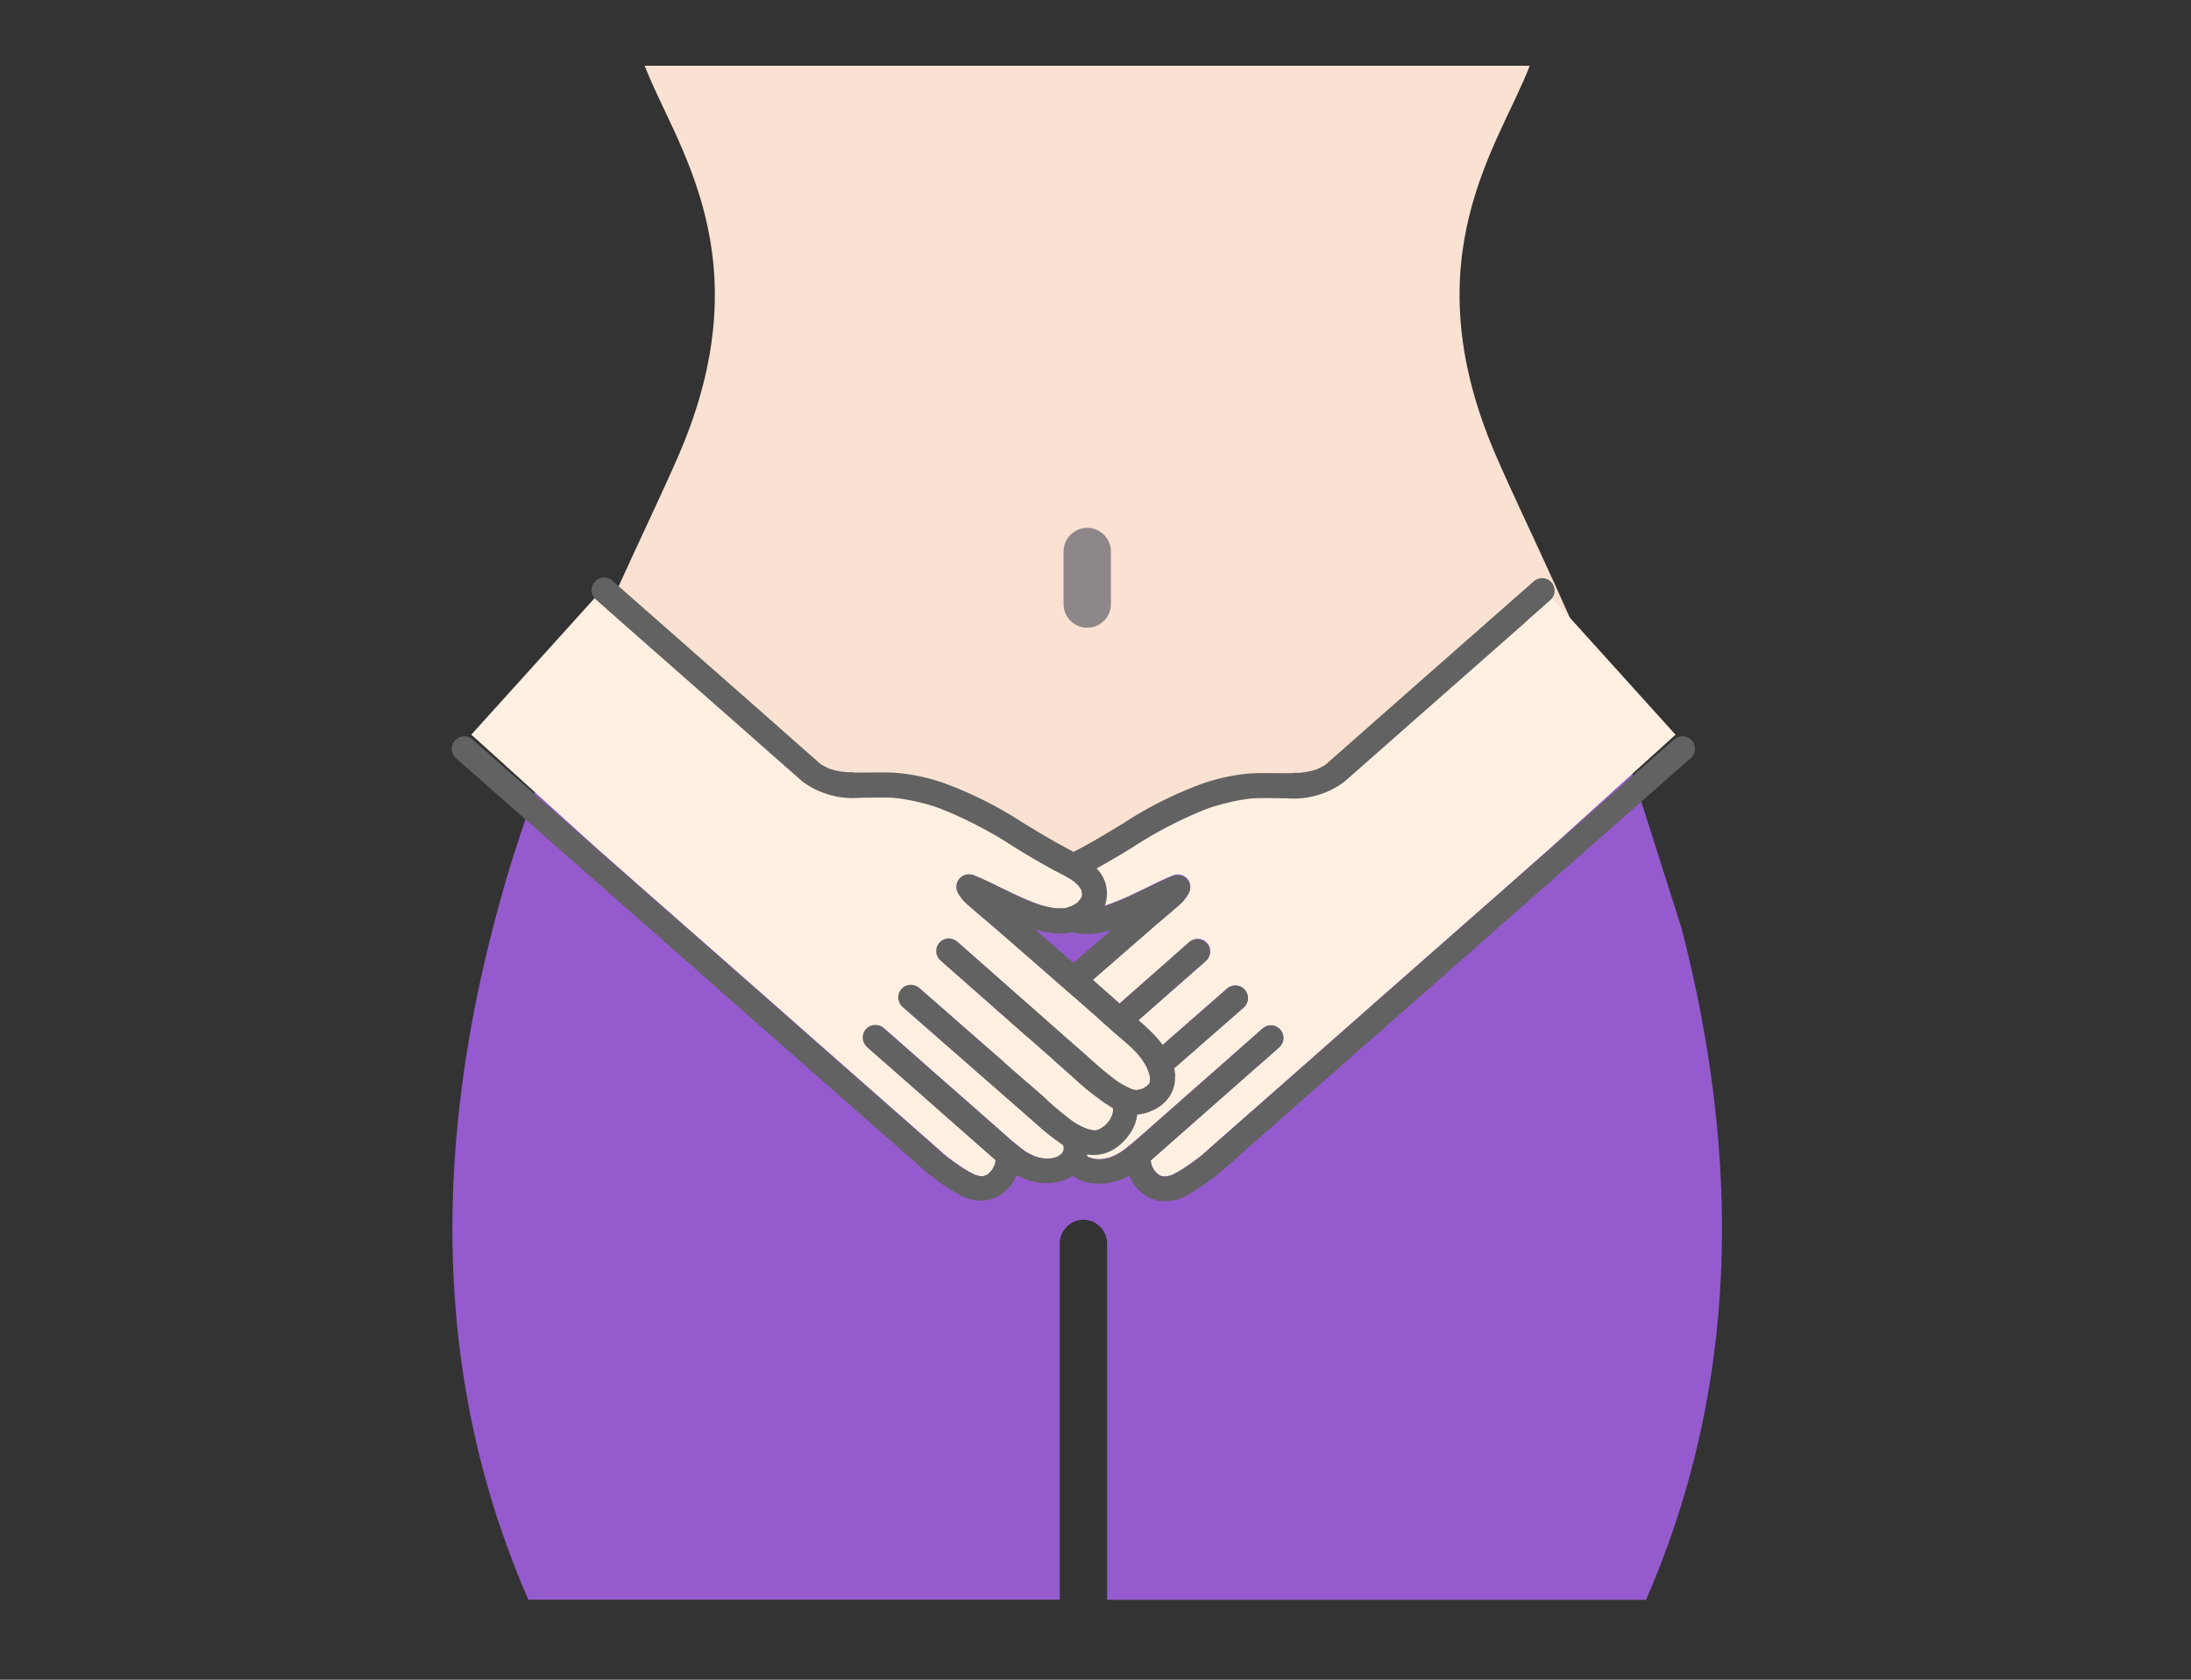 <svg xmlns="http://www.w3.org/2000/svg" xmlns:xlink="http://www.w3.org/1999/xlink" width="130" height="99.667" viewBox="0 0 130 99.667">
  <rect x="0" y="0" width="130" height="99.667" fill="#333333" stroke="none"/>
  <defs>
    <clipPath id="clip-path">
      <rect id="長方形_31202" data-name="長方形 31202" width="130" height="99.667" transform="translate(0.5)" fill="none"/>
    </clipPath>
  </defs>
  <g id="ico_syoujyo_all03" transform="translate(-0.5)" clip-path="url(#clip-path)">
    <g id="グループ_103126" data-name="グループ 103126" transform="translate(27.282 3.9)">
      <path id="パス_84071" data-name="パス 84071" d="M135.225,49.855,138.5,60.142A100.634,100.634,0,0,0,135.225,49.855ZM127.5,32.144c-5.118-11.8.221-18.469,2-23.144H76.989c1.781,4.676,7.12,11.358,2,23.144-1.859,4.281-5.157,10.7-8.017,18.495,0,0,22.724,5.243,32.27,5.139,6.062-.065,23.872-2.864,31.976-5.941C132.43,42.41,129.3,36.278,127.5,32.144ZM103.028,77.48a1.387,1.387,0,0,0-.832.273,7.778,7.778,0,0,1,.828,1.131c.329-.277.693-.572,1.088-.884a1.4,1.4,0,0,0-1.083-.52ZM68.01,60.073l2.955-9.408C69.882,53.62,68.864,56.766,68.01,60.073Zm-.03.1h0c.009-.035.017-.065.026-.1Z" transform="translate(-65.521 -9)" fill="none"/>
      <g id="グループ_103125" data-name="グループ 103125" transform="translate(0.063)">
        <path id="パス_84072" data-name="パス 84072" d="M139.136,49.837c-8.1,3.077-25.913,5.876-31.976,5.941-9.546.1-32.27-5.139-32.27-5.139,2.86-7.791,6.158-14.213,8.017-18.495,5.118-11.787-.221-18.469-2-23.144H133.42c-1.781,4.676-7.12,11.349-2,23.144C133.212,36.278,136.345,42.41,139.136,49.837Z" transform="translate(-69.5 -9)" fill="#f9e2d2"/>
        <path id="パス_84073" data-name="パス 84073" d="M133.27,153.451H101.294V132.3a1.41,1.41,0,0,0-1.4-1.4,1.387,1.387,0,0,0-.832.273,1.411,1.411,0,0,0-.576,1.127v21.147H66.957c-6.093-13.953-5.183-27.907-2.106-39.858.009-.035.017-.065.026-.1q.4-1.534.836-3.02c.017-.065.039-.126.056-.191.659-2.154,1.369-4.229,2.11-6.214,1.049.243,22.915,5.23,32.231,5.131,6.054-.065,23.812-2.856,31.932-5.924.1.269.2.542.308.815l3.016,9.473.009.026C138.453,125.545,139.363,139.5,133.27,153.451Z" transform="translate(-62.451 -62.425)" fill="#955bce"/>
        <g id="グループ_98856" transform="translate(36.257 27.426)">
          <path id="パス_73545" d="M147.524,78.209a1.4,1.4,0,0,1-1.4-1.4V73.69a1.4,1.4,0,0,1,2.808,0v3.116A1.4,1.4,0,0,1,147.524,78.209Z" transform="translate(-146.12 -72.29)" fill="#8e878a"/>
        </g>
      </g>
      <g id="グループ_98857" transform="translate(30.817 30.426)">
        <path id="パス_73546" d="M137.01,110.546a.126.126,0,0,0-.022-.078v-.022a.084.084,0,0,0-.009-.078.9.9,0,0,1,.013-.186l.009-.048.009-.048a.371.371,0,0,0,.022-.065q.039-.13.091-.26c.013-.035.03-.074.043-.108l.009-.026h0a5.216,5.216,0,0,1,.368-.576l.082-.1.078-.091c.052-.056.1-.117.16-.173.16-.165.329-.321.494-.477.321-.286.654-.563.979-.854,1.4-1.257,2.825-2.492,4.242-3.727l2.613-2.275c.585-.507,1.192-1,1.768-1.521a3.007,3.007,0,0,0,.39-.511.743.743,0,0,0-.065-.9.769.769,0,0,0-.884-.178c-.672.277-1.317.611-1.976.927-.338.165-.68.325-1.027.472-.165.069-.329.134-.494.2l-.256.1h-.009l-.039.013-.091.03a5.351,5.351,0,0,1-.975.208h-.308a1.547,1.547,0,0,1-.2-.017c-.039,0-.078-.013-.121-.017h.043c.056.013.13.013,0,0h-.009a1.323,1.323,0,0,1-.221-.074l-.074-.03h-.017c-.074-.043-.147-.082-.217-.13-.039-.026-.078-.056-.121-.087-.056-.056-.108-.126-.16-.178-.013-.03-.048-.074-.056-.091a.3.3,0,0,0-.013-.035.118.118,0,0,0-.026-.074.557.557,0,0,0-.017-.082v-.009a.979.979,0,0,1,0-.113v-.009c.017-.061.039-.191.082-.225l-.039.078a1.1,1.1,0,0,1,.056-.1c.03-.048.061-.1.1-.143.013-.017.048-.052.061-.069a1.846,1.846,0,0,1,.165-.152c.035-.03.074-.056.108-.087l.113-.078c.082-.052.165-.1.247-.147.238-.134.485-.256.728-.386.8-.429,1.582-.893,2.357-1.365a24.855,24.855,0,0,1,4.442-2.314l.208-.074c.074-.026.147-.048.225-.074.234-.069.468-.134.706-.195a12.073,12.073,0,0,1,1.356-.26c.087-.009.173-.022.264-.026h.026c.052,0,.108-.009.16-.009.2-.009.4-.009.6-.009.4,0,.8.017,1.2.013a5.042,5.042,0,0,0,3.406-.958c1.283-1.127,2.57-2.258,3.848-3.389.724-.637,7.692-6.955,8.415-7.592l7.406,8.2c-.472.416-7.185,6.509-7.653,6.925L166.6,99.465l-3.579,3.146-3.8,3.345-3.64,3.211-3.146,2.769-2.275,2c-.347.308-.689.615-1.04.919l-.082.069c-.134.1-.269.2-.407.3-.1.069-.191.134-.286.2l-.143.1c-.143.091-.052.035-.013.009l.013-.009.03-.022-.108.074a6.165,6.165,0,0,1-.633.368c-.052.026-.1.052-.156.074l-.035.013a1.623,1.623,0,0,0-.2.052l-.069.009c-.065-.013-.091,0-.082,0h-.074l-.065-.009c-.035-.009-.069-.022-.1-.03l-.048-.017c-.035-.022-.074-.043-.108-.069s-.052-.043-.074-.065l-.022-.026c-.048-.052-.1-.1-.143-.16h0c-.026-.048-.052-.091-.078-.139a1.091,1.091,0,0,1-.065-.147v-.017a1.866,1.866,0,0,1-.065-.269c.338-.286.667-.585,1-.88l2.288-2.015,2.76-2.431c.516-.455,1.036-.9,1.543-1.356l.022-.022a.743.743,0,1,0-.988-1.109l-.888.784-2.041,1.8-2.284,2.011-1.586,1.4c-.42.368-.832.741-1.278,1.088-.1.074-.2.147-.3.221a3.321,3.321,0,0,1-.646.321,2.885,2.885,0,0,1-.334.082,1.933,1.933,0,0,1-.221.03h-.091a1.261,1.261,0,0,1-.221-.013l-.1-.013a2.128,2.128,0,0,1-.321-.1,1.355,1.355,0,0,1-.182-.126,1.234,1.234,0,0,1-.1-.113.705.705,0,0,1-.048-.1.294.294,0,0,1-.017-.074.059.059,0,0,1,0-.03,1.11,1.11,0,0,1,.013-.169l.022-.074.026-.017a13.389,13.389,0,0,0,1.469-1.148l1.521-1.335,3.046-2.665,3.458-3.025a.746.746,0,0,0-.988-1.118l-7.354,6.435a21.686,21.686,0,0,1-1.82,1.521,4.256,4.256,0,0,1-.767.39c-.1.03-.195.052-.29.074-.052.009-.1.013-.152.022h-.035a.372.372,0,0,1-.1-.009h0a1.75,1.75,0,0,1-.2-.069,2.578,2.578,0,0,1-.29-.191,2.662,2.662,0,0,1-.295-.334,2.077,2.077,0,0,1-.147-.295c-.022-.082-.039-.165-.056-.247V112.2a.661.661,0,0,1,0-.078.073.073,0,0,0,0-.035v-.017a13.67,13.67,0,0,0,2.461-1.911l2.1-1.85L149,103.651l.386-.342a.743.743,0,1,0-.988-1.109l-4.875,4.29-2.383,2.1c-.654.576-1.3,1.179-1.989,1.7-.117.087-.234.173-.355.26-.03.017-.061.039-.091.056-.074.043-.147.087-.221.126a3.224,3.224,0,0,1-.368.182l-.065.026c-.074.013-.1.022-.1.026a.492.492,0,0,1-.108.026h-.156l-.1-.026a.889.889,0,0,1-.325-.117c.009.009.152.087.03.013-.035-.022-.074-.039-.108-.065a.548.548,0,0,0-.065-.043c-.022-.03-.048-.056-.074-.087a.227.227,0,0,0-.043-.048l.009-.069Z" transform="translate(-135.438 -80.617)" fill="#fff0e1"/>
        <path id="パス_73547" d="M133.7,109.893a2.244,2.244,0,0,0,1.049.914,2.5,2.5,0,0,0,.919.247.55.55,0,0,0,.017.113,2.386,2.386,0,0,0,.238.706,3.192,3.192,0,0,0,1.014,1.161,2.31,2.31,0,0,0,1.547.412.914.914,0,0,0,.152-.022,1.94,1.94,0,0,0,.36.793,2.446,2.446,0,0,0,1.582.875,3.455,3.455,0,0,0,1.716-.195,3.2,3.2,0,0,0,.542-.247,2.345,2.345,0,0,0,1.6,1.46,2.621,2.621,0,0,0,1.872-.325,13.986,13.986,0,0,0,1.413-.936c.321-.238.615-.494.914-.763l1.924-1.694,2.934-2.583,3.571-3.142,3.844-3.384,3.705-3.263,3.246-2.856,7.072-6.227c.381-.334.767-.667,1.144-1.005l.048-.043a.743.743,0,1,0-.988-1.109l-.771.68-.654.576.832.923-.832-.923L167.6,95.419l-3.012,2.652-3.579,3.146-3.8,3.345-3.64,3.211-3.146,2.769-2.275,2c-.347.3-.689.615-1.04.919l-.082.069c-.134.1-.269.2-.407.3-.1.069-.191.139-.286.2l-.143.1.03-.022-.108.074a6.161,6.161,0,0,1-.633.368c-.052.026-.1.052-.156.074l-.035.013a1.622,1.622,0,0,0-.195.052l-.069.009h-.013a.107.107,0,0,1-.074,0h-.074c-.022,0-.043-.009-.065-.009a.828.828,0,0,1-.1-.03l-.048-.017a.922.922,0,0,1-.108-.069c-.026-.022-.052-.043-.074-.065l.061.065-.069-.074-.017-.017c-.048-.052-.1-.1-.143-.16h0c-.026-.048-.052-.091-.078-.139a1.09,1.09,0,0,1-.065-.147v-.013a2.016,2.016,0,0,1-.065-.269c.338-.286.667-.585,1-.88l2.288-2.015,2.76-2.431c.516-.455,1.036-.9,1.543-1.356l.022-.022a.743.743,0,1,0-.988-1.109l-.888.784-2.041,1.8-2.284,2.011-1.586,1.4c-.42.368-.832.741-1.278,1.088-.1.074-.2.147-.3.221a3.321,3.321,0,0,1-.646.321,2.886,2.886,0,0,1-.334.082,1.935,1.935,0,0,1-.221.03h-.091a1.261,1.261,0,0,1-.221-.013l-.1-.013a2.129,2.129,0,0,1-.321-.1,1.355,1.355,0,0,1-.182-.126,1.235,1.235,0,0,1-.1-.113.707.707,0,0,1-.048-.1.294.294,0,0,1-.017-.074.059.059,0,0,1,0-.03,1.11,1.11,0,0,1,.013-.169l.022-.074.026-.013a12.923,12.923,0,0,0,1.469-1.153l1.521-1.335,3.046-2.665,3.458-3.025a.746.746,0,0,0-.988-1.118l-7.354,6.435a21.685,21.685,0,0,1-1.82,1.521,4.255,4.255,0,0,1-.767.39c-.1.03-.195.052-.29.074-.052.009-.1.013-.152.022H138.2a.372.372,0,0,1-.1-.009h0a1.748,1.748,0,0,1-.2-.069,2.575,2.575,0,0,1-.29-.191,2.663,2.663,0,0,1-.295-.334,2.077,2.077,0,0,1-.147-.295c-.022-.082-.039-.165-.056-.247v-.043a.661.661,0,0,1,0-.078.073.073,0,0,0,0-.035v-.017a13.671,13.671,0,0,0,2.461-1.911l2.1-1.85,5.291-4.658.386-.338a.746.746,0,1,0-.988-1.118L141.5,105.1l-2.383,2.1c-.654.576-1.3,1.179-1.989,1.7-.117.087-.234.173-.355.26l-.091.056c-.074.043-.147.087-.221.126a3.227,3.227,0,0,1-.368.182l-.065.026h0l-.03.013a.326.326,0,0,1-.065.013.492.492,0,0,1-.108.026h-.043a.981.981,0,0,1-.113,0l-.1-.026a.876.876,0,0,1-.325-.126c.009.009.152.087.03.013-.035-.022-.074-.043-.1-.065s-.043-.03-.065-.043-.043-.056-.074-.087c.022.035,0,.052-.03-.013l-.013-.03-.017-.013.017.013-.026-.052v0a.4.4,0,0,1-.022-.043c-.017-.035-.009-.043,0-.03v-.022a.083.083,0,0,1-.009-.056V109s0-.013,0-.017V109a.911.911,0,0,1,.022-.186l.009-.048a.236.236,0,0,1,.009-.048.371.371,0,0,0,.022-.065q.039-.13.091-.26c.013-.035.03-.074.043-.1l.009-.026v-.009a5.592,5.592,0,0,1,.368-.572l.082-.1.078-.091.16-.173c.16-.165.329-.321.494-.472.321-.29.654-.563.979-.854,1.4-1.257,2.825-2.492,4.242-3.727l2.613-2.275c.585-.507,1.192-1,1.768-1.521a3.008,3.008,0,0,0,.39-.511.743.743,0,0,0-.065-.9.776.776,0,0,0-.884-.178c-.672.277-1.317.607-1.976.923-.338.165-.68.325-1.027.472-.16.069-.325.134-.494.2l-.256.1h-.009l-.039.013-.091.03a5.351,5.351,0,0,1-.975.208h-.308a1.314,1.314,0,0,1-.2-.017,1.089,1.089,0,0,1-.117-.017h.035a1.888,1.888,0,0,1-.221-.074l-.074-.03h-.017c-.074-.043-.147-.082-.217-.13-.039-.026-.078-.056-.121-.087-.056-.056-.108-.126-.16-.178-.013-.03-.048-.069-.056-.091s-.009-.022-.013-.035c0,.013-.009.013-.017-.026l-.009-.039s-.009-.013-.013-.022l.013.013a.462.462,0,0,0-.017-.082V98a.983.983,0,0,1,0-.113v-.009c.017-.061.039-.191.082-.225l-.039.078a1.092,1.092,0,0,1,.056-.1,1.639,1.639,0,0,1,.1-.143c.013-.017.048-.052.061-.069a1.844,1.844,0,0,1,.165-.152c.035-.03.074-.056.108-.087.009,0,.1-.069.113-.078.082-.052.165-.1.247-.147.238-.134.485-.256.728-.386.8-.429,1.582-.9,2.357-1.365a24.855,24.855,0,0,1,4.442-2.314l.208-.074c.074-.026.147-.048.225-.074.234-.069.468-.134.706-.195a12.074,12.074,0,0,1,1.356-.26,2.6,2.6,0,0,1,.264-.026h.026c.052,0,.108-.009.16-.009.2-.009.4-.009.6-.009.4,0,.8.017,1.2.013a5.042,5.042,0,0,0,3.406-.958c1.283-1.127,2.57-2.258,3.848-3.389l6.873-6.049L165.4,80.9l.862.962,1.469-1.3.065-.056a.743.743,0,1,0-.988-1.109l-7.93,6.977q-2.1,1.853-4.2,3.705l-.195.169-.048.039h-.009l.03-.013-.03.017a.189.189,0,0,1-.056.03,4.609,4.609,0,0,1-.412.212l-.1.035h-.009c-.1.026-.195.056-.295.078-.186.039-.373.069-.563.091l-.156.013h-.022a.993.993,0,0,0-.321.013c-.862.022-1.729-.035-2.591.026a11.563,11.563,0,0,0-2.726.594,22.85,22.85,0,0,0-4.671,2.336c-.793.485-1.59.966-2.4,1.408-.988.533-2.1,1.01-2.513,2.141a2.164,2.164,0,0,0,.9,2.5,3.212,3.212,0,0,0,2.262.516,5.278,5.278,0,0,0,1-.212l-.789.685c-1.53,1.335-3.064,2.665-4.576,4.017-1.226,1.1-2.808,2.223-2.964,4.008a1.966,1.966,0,0,0,.273,1.135Zm5.43-11.622Zm2.414.295.082-.026a.261.261,0,0,1-.082.026Zm-6.574,10.2a.156.156,0,0,1,.017-.087Zm10.244,5.889-4.086-1.01h.074a.371.371,0,0,1-.069,0h0Z" transform="translate(-133.42 -79.215)" fill="#626262"/>
      </g>
      <g id="グループ_98858" transform="translate(0 30.392)">
        <path id="パス_73548" d="M105.287,110.546a.126.126,0,0,1,.022-.078v-.022a.084.084,0,0,1,.009-.078.9.9,0,0,0-.013-.186l-.009-.048-.009-.048a.371.371,0,0,1-.022-.065q-.039-.13-.091-.26c-.013-.035-.03-.074-.043-.108l-.009-.026h0a5.216,5.216,0,0,0-.368-.576c-.026-.035-.052-.069-.082-.1l-.078-.091c-.052-.056-.1-.117-.16-.173-.16-.165-.329-.321-.494-.477-.321-.286-.654-.563-.979-.854-1.4-1.257-2.825-2.492-4.242-3.727L96.1,101.35c-.585-.507-1.192-1-1.768-1.521a3.008,3.008,0,0,1-.39-.511.743.743,0,0,1,.065-.9.769.769,0,0,1,.884-.178c.672.277,1.317.611,1.976.927.338.165.68.325,1.027.472.165.069.329.134.494.2l.256.1h.009l.039.013.091.03a5.351,5.351,0,0,0,.975.208h.308a1.314,1.314,0,0,0,.2-.017,1.089,1.089,0,0,0,.117-.017h-.043c-.056.013-.13.013,0,0h.009a1.322,1.322,0,0,0,.221-.074l.074-.03h.017c.074-.043.147-.082.217-.13.039-.026.078-.056.121-.087.056-.056.108-.126.16-.178.013-.03.048-.074.056-.091a.3.3,0,0,1,.013-.035.118.118,0,0,1,.026-.074.557.557,0,0,1,.017-.082v-.009a.979.979,0,0,0,0-.113v-.009c-.017-.061-.039-.191-.082-.225l.039.078a1.1,1.1,0,0,0-.056-.1c-.022-.03-.065-.1-.1-.143-.013-.017-.048-.052-.061-.069a1.844,1.844,0,0,0-.165-.152c-.035-.03-.074-.056-.108-.087-.009-.009-.1-.069-.113-.078-.082-.052-.169-.1-.247-.147-.238-.134-.485-.256-.728-.386-.8-.429-1.582-.893-2.357-1.365a24.855,24.855,0,0,0-4.442-2.314l-.208-.074c-.074-.026-.147-.048-.225-.074-.234-.069-.468-.134-.706-.195a12.073,12.073,0,0,0-1.356-.26c-.087-.009-.173-.022-.264-.026h-.026c-.052,0-.108-.009-.16-.009-.2-.009-.4-.009-.6-.009-.4,0-.806.017-1.2.013a5.042,5.042,0,0,1-3.406-.958c-1.283-1.127-2.57-2.258-3.848-3.389-.724-.637-7.692-6.955-8.415-7.592l-7.406,8.2c.472.416,7.185,6.509,7.653,6.925l3.012,2.652,3.579,3.146,3.8,3.345,3.64,3.211,3.146,2.769,2.275,2c.347.308.689.615,1.04.919l.082.069c.134.1.269.2.407.3.1.069.191.134.286.2l.143.1c.143.091.052.035.013.009l-.013-.009-.03-.022.108.074a6.164,6.164,0,0,0,.633.368c.052.026.1.052.156.074l.035.013a1.623,1.623,0,0,1,.195.052l.069.009c.065-.013.091,0,.082,0h.069l.065-.009c.035-.009.069-.022.1-.03l.048-.017a.922.922,0,0,0,.108-.069c.026-.022.052-.043.074-.065l.022-.026c.048-.052.1-.1.143-.16h0c.026-.048.052-.091.078-.139a1.091,1.091,0,0,0,.065-.147v-.017a2.018,2.018,0,0,0,.065-.269c-.338-.286-.667-.585-1-.88l-2.288-2.015-2.76-2.431c-.516-.455-1.036-.9-1.543-1.356l-.022-.022a.743.743,0,1,1,.988-1.109l.893.784,2.041,1.8,2.284,2.011,1.586,1.4c.42.368.832.741,1.278,1.088.1.074.2.147.3.221a3.321,3.321,0,0,0,.646.321,2.884,2.884,0,0,0,.334.082,1.933,1.933,0,0,0,.221.03h.091a1.261,1.261,0,0,0,.221-.013l.1-.013a2.128,2.128,0,0,0,.321-.1,1.355,1.355,0,0,0,.182-.126,1.234,1.234,0,0,0,.1-.113.7.7,0,0,0,.048-.1.294.294,0,0,0,.017-.074.059.059,0,0,0,0-.03,1.11,1.11,0,0,0-.013-.169.473.473,0,0,0-.022-.074l-.026-.017a13.391,13.391,0,0,1-1.469-1.148l-1.521-1.335L94.12,109.09l-3.458-3.025a.746.746,0,1,1,.988-1.118L99,111.382a21.685,21.685,0,0,0,1.82,1.521,4.255,4.255,0,0,0,.767.39c.1.03.195.052.29.074.052.009.1.013.152.022h.035a.372.372,0,0,0,.1-.009h0a1.751,1.751,0,0,0,.195-.069,2.575,2.575,0,0,0,.29-.191,2.662,2.662,0,0,0,.295-.334,2.077,2.077,0,0,0,.147-.295c.022-.082.039-.165.056-.247V112.2a.661.661,0,0,0,0-.078.073.073,0,0,1,0-.035v-.017a13.67,13.67,0,0,1-2.461-1.911l-2.1-1.85L93.3,103.651l-.386-.342A.743.743,0,0,1,93.9,102.2l4.832,4.277,2.383,2.1c.654.576,1.3,1.179,1.989,1.7.117.087.234.173.355.26l.091.056c.074.043.147.087.221.126a3.224,3.224,0,0,0,.368.182l.065.026c.074.013.1.022.1.026a.492.492,0,0,0,.108.026h.156l.1-.026a.889.889,0,0,0,.325-.117c-.009.009-.152.087-.03.013.035-.022.074-.039.108-.065a.548.548,0,0,1,.065-.043c.022-.03.048-.056.074-.087a.227.227,0,0,1,.043-.048l.03-.056Z" transform="translate(-63.849 -80.583)" fill="#fff0e1"/>
        <path id="パス_73549" d="M105.263,108.7c-.156-1.781-1.742-2.912-2.964-4.008-1.512-1.356-3.051-2.682-4.576-4.017l-.789-.685a5.278,5.278,0,0,0,1,.212,3.212,3.212,0,0,0,2.262-.516,2.17,2.17,0,0,0,.9-2.5c-.416-1.131-1.53-1.6-2.513-2.141-.819-.442-1.612-.927-2.405-1.408a23.073,23.073,0,0,0-4.671-2.336,11.47,11.47,0,0,0-2.726-.594c-.862-.065-1.729-.009-2.591-.026a.993.993,0,0,0-.321-.013H85.85l-.156-.013a4.123,4.123,0,0,1-.563-.091c-.1-.022-.2-.052-.295-.078h-.009l-.1-.035c-.139-.065-.277-.134-.412-.212.017.013-.026,0-.056-.03l-.035-.017.03.013h-.009l-.048-.039L84.008,90q-2.1-1.853-4.2-3.705l-7.93-6.977a.743.743,0,1,0-.988,1.109l.065.056,1.469,1.3.862-.962-.862.962,6.873,6.049q1.924,1.7,3.848,3.389a5.035,5.035,0,0,0,3.406.958c.4,0,.8-.013,1.2-.013.2,0,.4,0,.6.009a1,1,0,0,1,.16.009h.026l.264.026a11.887,11.887,0,0,1,1.356.26c.238.056.472.121.706.195.074.022.147.048.225.074l.208.074a24.709,24.709,0,0,1,4.442,2.314c.776.472,1.556.936,2.357,1.365.247.126.494.247.728.386.087.048.169.1.247.147.013.009.1.074.113.078.039.03.074.056.108.087.056.048.113.1.165.152.013.017.048.052.061.069.035.048.065.1.1.143.017.03.039.061.056.1l-.039-.078c.043.035.065.169.082.225V97.8a.979.979,0,0,0,0,.113v.009c0,.026-.013.056-.017.082L99.712,98s-.009.013-.013.022a.064.064,0,0,1-.009.039c-.009.039-.017.043-.017.026a.083.083,0,0,1-.013.035c-.009.022-.039.061-.056.091a2.118,2.118,0,0,1-.16.178,1.227,1.227,0,0,1-.121.087c-.069.048-.143.087-.217.13h-.017l-.074.03a2.2,2.2,0,0,1-.221.074h.03a1.089,1.089,0,0,0-.117.017c-.065.009-.134.013-.2.017s-.165,0-.247,0H98.2a5.351,5.351,0,0,1-.975-.208l-.091-.03L97.1,98.49h-.009l-.256-.1c-.165-.061-.329-.126-.494-.2-.347-.147-.689-.308-1.027-.472-.654-.316-1.3-.65-1.976-.923a.776.776,0,0,0-.884.178.756.756,0,0,0-.065.9,2.619,2.619,0,0,0,.39.511c.576.52,1.179,1.014,1.768,1.521q1.306,1.131,2.613,2.275c1.417,1.235,2.838,2.47,4.242,3.727.321.29.654.563.979.854.173.152.338.308.494.472.056.056.108.113.16.173l.078.091c.026.035.052.065.082.1a4.945,4.945,0,0,1,.368.572v.009l.009.026c.013.035.03.074.043.1q.052.13.091.26a.546.546,0,0,0,.022.065l.009.048.009.048c.009.061.009.126.013.186V108.9a.1.1,0,0,1,0,.017v.017c0,.043,0,.056-.009.056s0,.009,0,.013v.009s.017,0,0,.03a.2.2,0,0,1-.022.043v0l-.026.052.017-.013-.017.013-.013.03c-.03.065-.048.048-.03.013a.707.707,0,0,0-.074.087c-.022.013-.039.03-.065.043s-.074.043-.108.065c-.121.069.026-.009.03-.013a.958.958,0,0,1-.325.126l-.1.026h-.156c-.039-.013-.074-.022-.108-.035a.117.117,0,0,1-.065-.013l-.03-.013h0l-.065-.026c-.126-.056-.251-.117-.368-.182-.074-.039-.147-.082-.221-.126l-.091-.056c-.121-.082-.238-.169-.355-.26-.693-.529-1.335-1.131-1.989-1.7l-2.383-2.1-4.875-4.29a.746.746,0,0,0-.988,1.118l.386.338,5.291,4.658,2.1,1.85a13.628,13.628,0,0,0,2.461,1.911v.052a.661.661,0,0,0,0,.078.138.138,0,0,1,0,.043,1.468,1.468,0,0,1-.056.247,2.338,2.338,0,0,1-.147.295,2.166,2.166,0,0,1-.295.334,1.864,1.864,0,0,1-.29.191,1.753,1.753,0,0,1-.195.069h0c-.035,0-.069.009-.1.009h-.035c-.052,0-.1-.013-.152-.022a2.193,2.193,0,0,1-.29-.074,4.256,4.256,0,0,1-.767-.39,21.142,21.142,0,0,1-1.82-1.521l-7.354-6.435a.746.746,0,1,0-.988,1.118l3.458,3.025,3.046,2.665,1.521,1.335a13.544,13.544,0,0,0,1.469,1.153l.026.013.022.074a1.11,1.11,0,0,1,.013.169v.03a.714.714,0,0,1-.017.074.99.99,0,0,1-.048.1,1.235,1.235,0,0,1-.1.113c-.056.043-.121.087-.182.126a2.128,2.128,0,0,1-.321.1l-.1.013a1.89,1.89,0,0,1-.221.013h-.091c-.074-.009-.147-.017-.221-.03a3.122,3.122,0,0,1-.334-.082,3.585,3.585,0,0,1-.646-.321c-.1-.074-.2-.147-.3-.221-.446-.342-.858-.719-1.274-1.088l-1.586-1.4L90.9,108.448l-2.041-1.8-.893-.784a.743.743,0,1,0-.988,1.109L87,107c.507.459,1.031.906,1.543,1.356l2.76,2.431,2.288,2.015c.334.29.663.594,1,.88a2.682,2.682,0,0,1-.056.269v.013c-.026.052-.048.1-.074.147a1.432,1.432,0,0,1-.078.139h0c-.048.056-.1.108-.143.16l-.017.017-.069.074.061-.065a.345.345,0,0,1-.074.065c-.035.026-.074.048-.108.069l-.048.017a.941.941,0,0,1-.1.03.219.219,0,0,1-.065.009h-.069a.107.107,0,0,1-.074,0h-.013l-.069-.009a1.623,1.623,0,0,0-.195-.052l-.035-.013c-.052-.022-.1-.048-.156-.074a7.075,7.075,0,0,1-.633-.368l-.108-.074.03.022-.143-.1c-.1-.065-.191-.134-.286-.2-.139-.1-.273-.2-.407-.3a.633.633,0,0,1-.082-.069c-.351-.3-.693-.615-1.04-.919l-2.275-2-3.146-2.769-3.64-3.211-3.8-3.345-3.579-3.146-3.012-2.652-6.114-5.382-.832.923.832-.923-.654-.576-.771-.68a.743.743,0,0,0-.988,1.109l.048.043c.377.338.763.672,1.144,1.005l7.072,6.227,3.246,2.856,3.705,3.263,3.844,3.384,3.571,3.142,2.934,2.583L90.04,114c.3.264.594.524.914.763a13.29,13.29,0,0,0,1.413.936,2.625,2.625,0,0,0,1.872.325,2.327,2.327,0,0,0,1.6-1.46,3.205,3.205,0,0,0,.542.247,3.407,3.407,0,0,0,1.716.2,2.427,2.427,0,0,0,1.582-.875,1.971,1.971,0,0,0,.36-.793c.048.009.1.013.152.022a2.317,2.317,0,0,0,1.547-.412,3.192,3.192,0,0,0,1.014-1.161,2.508,2.508,0,0,0,.234-.706c0-.035.013-.074.017-.113a2.5,2.5,0,0,0,.919-.247,2.245,2.245,0,0,0,1.049-.914,2,2,0,0,0,.269-1.135ZM99.6,98.23l-2.487.264.082.026a.29.29,0,0,1-.082-.022h0Zm4.151,10.4a.147.147,0,0,1,.013.087ZM93.52,114.61l4.021-1.018h0Z" transform="translate(-62.305 -79.135)" fill="#626262"/>
      </g>
    </g>
  </g>
</svg>
